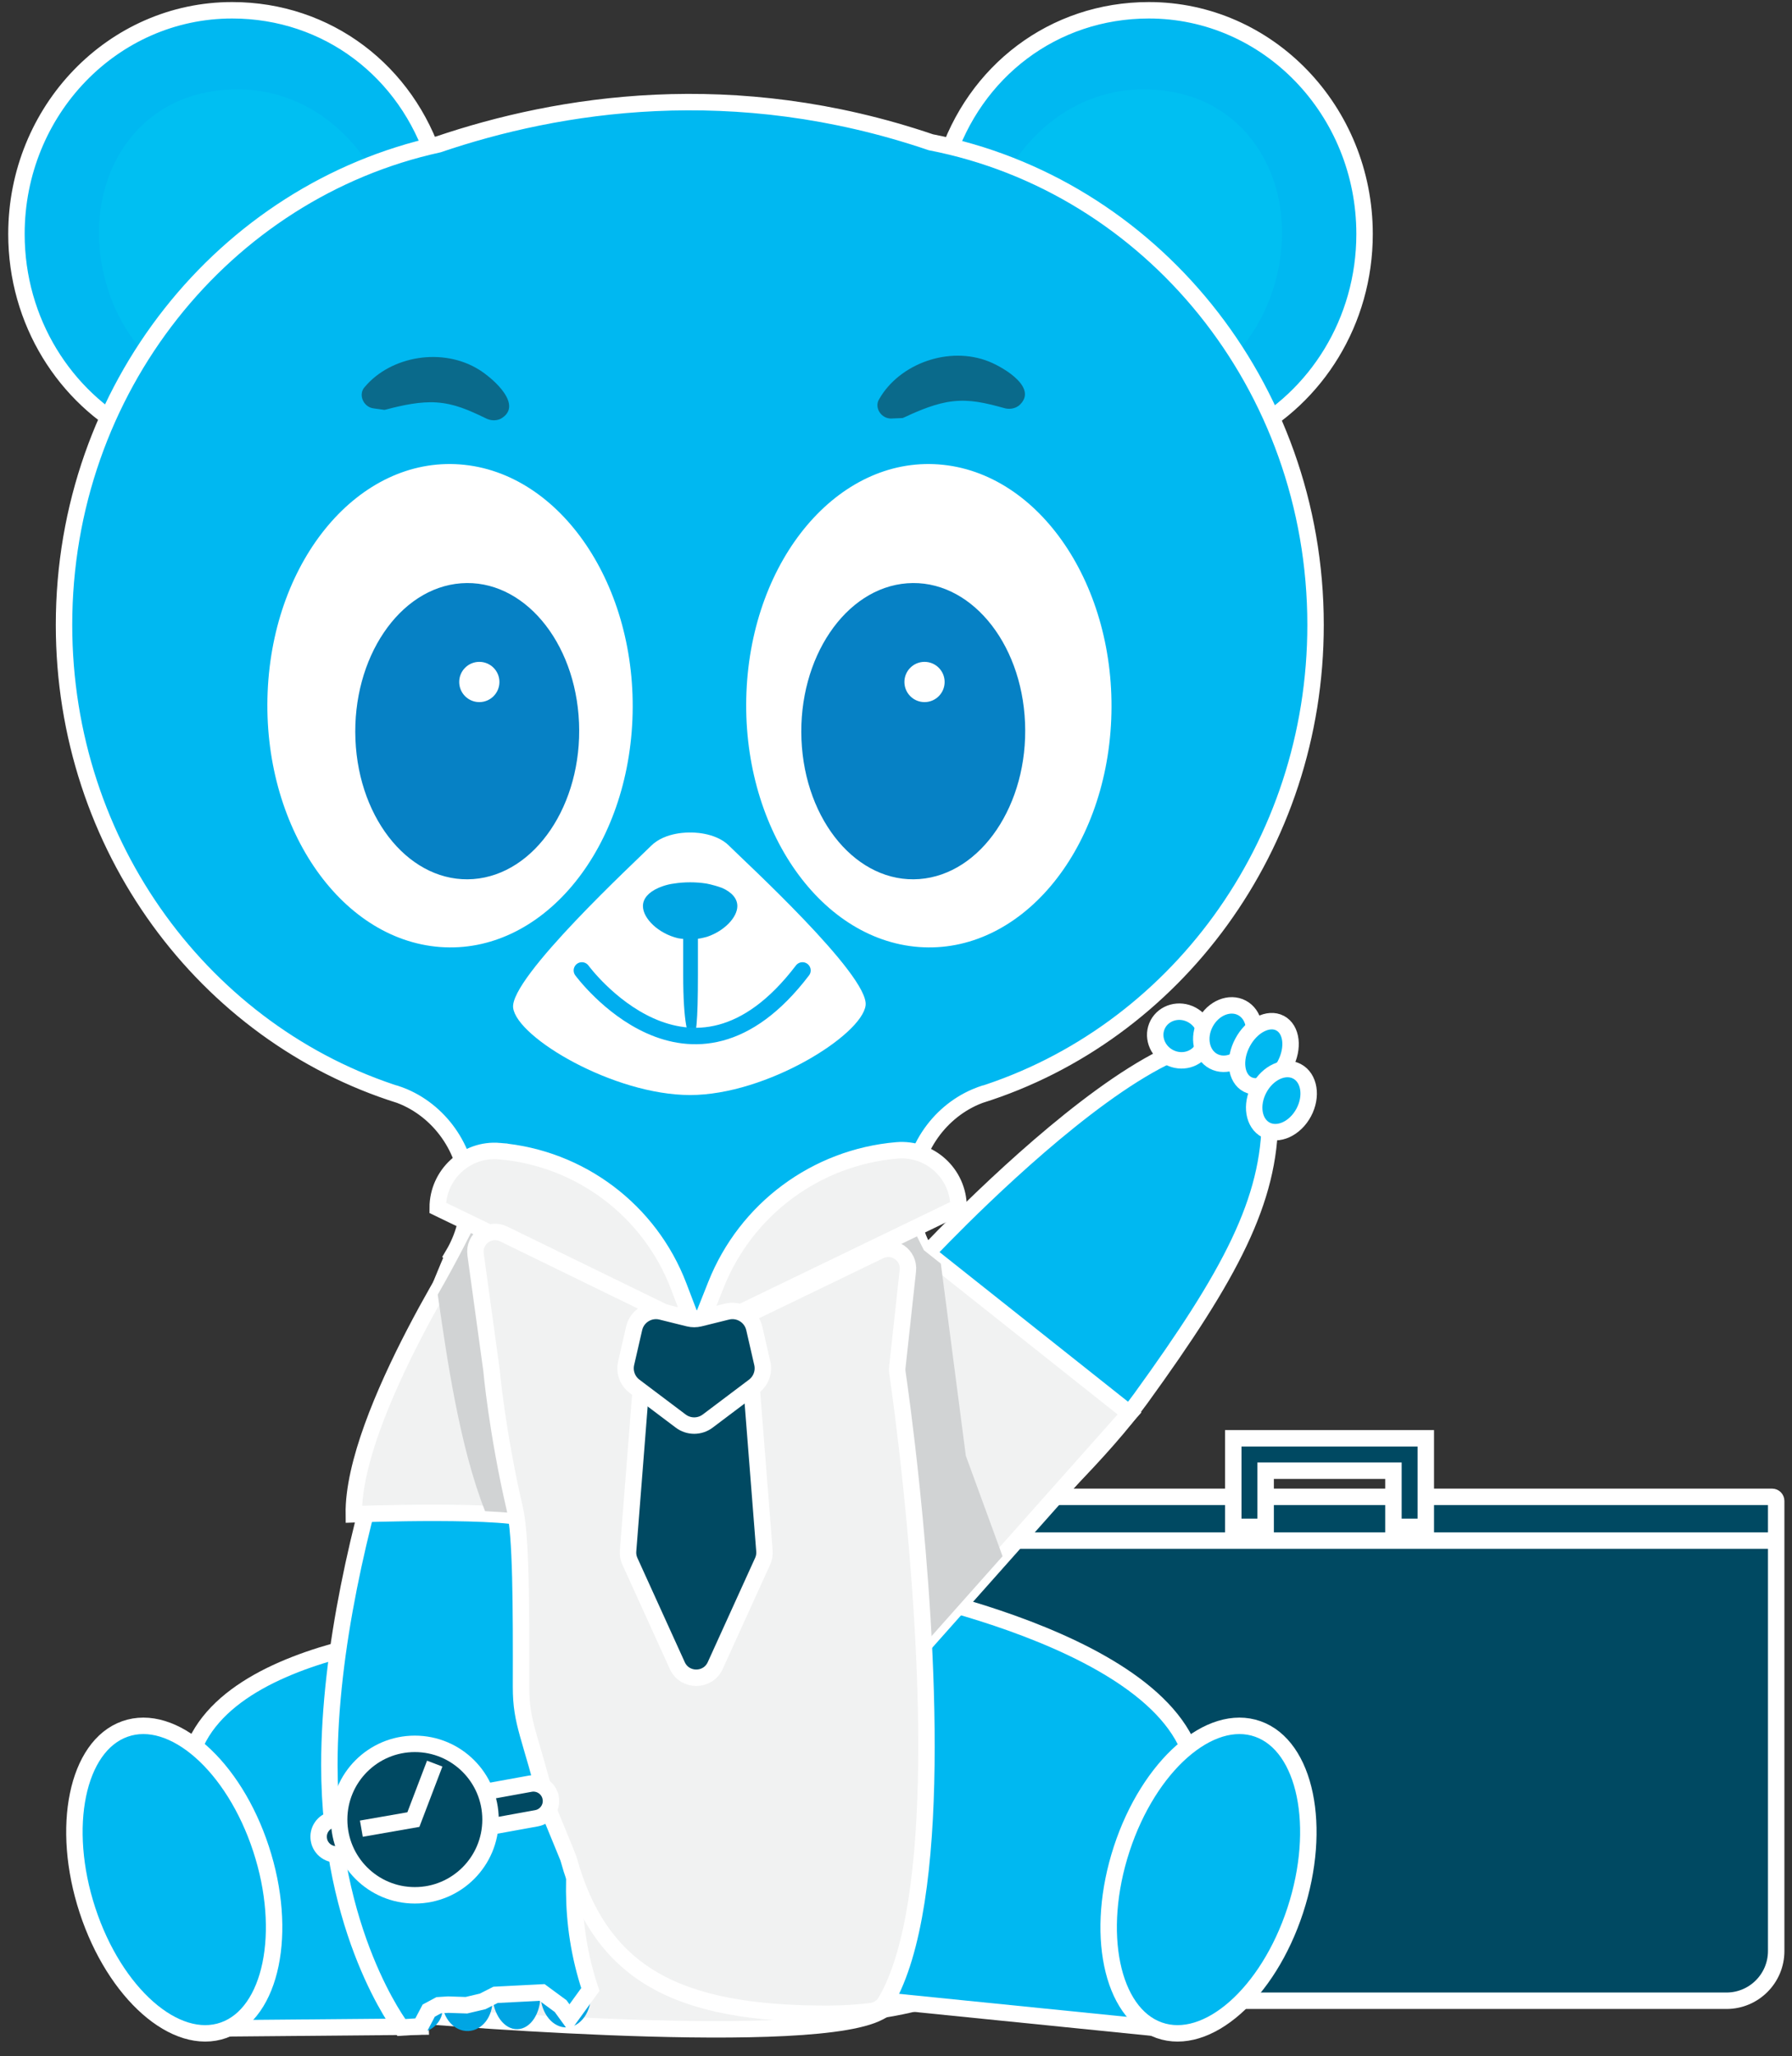 <svg width="109" height="125" viewBox="0 0 109 125" fill="none" xmlns="http://www.w3.org/2000/svg">
<rect x="0" y="0" width="109" height="125" fill="#333333" stroke="none"/>
<path d="M75.756 26.395C80.052 24.161 83.001 19.551 83.001 14.229C83.001 6.715 77.126 0.625 69.881 0.625C64.067 0.625 59.255 4.353 57.534 9.783C58.752 10.312 59.931 10.893 61.071 11.523C66.309 14.418 70.68 18.331 73.782 22.929C74.533 24.041 75.209 25.193 75.804 26.38L75.756 26.397V26.395Z" fill="#00B8F1" stroke="white" stroke-miterlimit="10"/>
<path d="M73.781 22.928C75.38 21.536 76.681 19.884 77.398 17.708C79.206 12.213 76.684 6.83 71.766 5.686C67.364 4.662 63.115 6.746 60.853 11.268L60.812 11.38C60.899 11.427 60.985 11.475 61.071 11.522C66.309 14.416 70.68 18.329 73.782 22.928H73.781Z" fill="#00BFF2"/>
<path d="M54.539 91.005H107.789C107.926 91.005 108.038 91.117 108.038 91.254V118.621C108.038 120.288 106.683 121.642 105.016 121.642H54.539C54.402 121.642 54.29 121.531 54.29 121.394V91.254C54.29 91.117 54.402 91.005 54.539 91.005Z" fill="#004962" stroke="white" stroke-miterlimit="10"/>
<path d="M86.58 87.447H84.757H76.984H75.016V89.416V92.831H76.984V89.416H84.757V92.831H86.726V87.447H86.58Z" fill="#004962" stroke="white" stroke-miterlimit="10"/>
<path d="M107.999 93.665H53.834" stroke="white" stroke-miterlimit="10"/>
<path d="M69.397 106.173C69.397 114.212 62.551 120.888 53.556 122.2C52.5 122.355 51.414 122.436 50.306 122.436C41.236 122.436 33.643 117.047 31.698 109.822C31.382 108.65 31.215 107.428 31.215 106.173C31.215 104.917 31.38 103.709 31.693 102.543C33.629 95.308 41.228 89.909 50.306 89.909C52.087 89.909 51.025 97.339 52.66 97.728C60.706 99.639 69.397 98.708 69.397 106.173Z" fill="#00B8F1" stroke="white" stroke-miterlimit="10"/>
<path d="M8.244 26.395C3.948 24.161 1 19.551 1 14.229C1 6.715 6.874 0.625 14.12 0.625C19.933 0.625 24.745 4.353 26.468 9.783C25.25 10.312 24.071 10.893 22.931 11.523C17.693 14.418 13.322 18.331 10.22 22.929C9.469 24.041 8.793 25.193 8.198 26.38L8.246 26.397L8.244 26.395Z" fill="#00B8F1" stroke="white" stroke-miterlimit="10"/>
<path d="M24.285 122.436C24.285 122.436 48.419 124.561 53.258 122.436C58.097 120.311 53.869 111.323 53.869 111.323C53.869 111.323 46.219 108.485 44.459 107.766C42.7 107.048 35.347 105.546 33.461 106.171C31.576 106.796 24.131 111.887 23.831 112.076C23.531 112.264 23.469 121.247 23.469 121.247L24.286 122.435L24.285 122.436Z" fill="#F1F2F2" stroke="white" stroke-miterlimit="10"/>
<path d="M10.22 22.928C8.62 21.536 7.319 19.884 6.602 17.708C4.795 12.213 7.317 6.83 12.235 5.686C16.637 4.662 20.886 6.746 23.147 11.268L23.188 11.38C23.102 11.427 23.016 11.475 22.929 11.522C17.692 14.416 13.321 18.329 10.218 22.928H10.22Z" fill="#00BFF2"/>
<path d="M52.659 96.302C52.659 96.302 72.172 99.652 72.728 108.105L70.505 123.321L53.87 121.642L53.482 111.178L52.661 96.302H52.659Z" fill="#00B8F1" stroke="white" stroke-miterlimit="10"/>
<path d="M78.785 116.147C77.126 121.205 73.419 124.468 70.504 123.434C67.59 122.4 66.572 117.462 68.23 112.406C69.889 107.347 73.597 104.085 76.511 105.119C79.426 106.153 80.444 111.091 78.785 116.147Z" fill="#00B8F1" stroke="white" stroke-miterlimit="10"/>
<path d="M28.939 99.037C28.939 99.037 11.935 99.652 11.379 108.105L13.602 123.321L25.575 123.215L25.088 111.654L28.939 99.035V99.037Z" fill="#00B8F1" stroke="white" stroke-miterlimit="10"/>
<path d="M45.847 51.598C44.804 50.659 43.442 50.091 41.954 50.091C40.467 50.091 39.149 50.641 38.112 51.553" stroke="white" stroke-linecap="round" stroke-linejoin="round"/>
<path d="M5.322 116.147C6.981 121.205 10.689 124.468 13.603 123.434C16.517 122.4 17.536 117.462 15.877 112.406C14.218 107.347 10.51 104.085 7.596 105.119C4.682 106.153 3.663 111.091 5.322 116.147Z" fill="#00B8F1" stroke="white" stroke-miterlimit="10"/>
<path d="M15.908 43.737C16.243 51.84 21.48 58.036 27.608 57.577C33.735 57.117 38.431 50.177 38.096 42.076C37.761 33.973 32.523 27.776 26.396 28.236C20.269 28.695 15.572 35.636 15.908 43.737Z" fill="white"/>
<path d="M23.832 122.19C23.859 122.998 24.574 123.626 25.428 123.594C26.282 123.563 26.954 122.883 26.926 122.077C26.899 121.27 26.184 120.642 25.329 120.673C24.475 120.704 23.804 121.384 23.832 122.19Z" fill="#00A5E3"/>
<path d="M26.889 121.699C26.923 122.715 27.637 123.514 28.483 123.483C29.328 123.452 29.986 122.603 29.952 121.588C29.918 120.572 29.204 119.773 28.358 119.805C27.513 119.836 26.855 120.684 26.889 121.699Z" fill="#00A5E3"/>
<path d="M29.951 121.318C29.991 122.481 30.676 123.402 31.482 123.372C32.29 123.343 32.911 122.375 32.872 121.212C32.833 120.048 32.147 119.127 31.341 119.157C30.534 119.187 29.913 120.154 29.951 121.319V121.318Z" fill="#00A5E3"/>
<path d="M32.873 121.305C32.911 122.418 33.629 123.294 34.478 123.263C35.326 123.232 35.984 122.305 35.947 121.192C35.909 120.079 35.19 119.202 34.342 119.233C33.493 119.264 32.836 120.192 32.873 121.305Z" fill="#00A5E3"/>
<path d="M56.336 76.26C55.744 75.255 55.403 74.073 55.403 72.807C55.403 70.047 57.028 67.68 59.339 66.687C59.423 66.65 59.511 66.616 59.597 66.584C71.413 62.884 80.02 51.484 80.02 37.992C80.02 23.392 69.939 11.241 56.618 8.649C44.619 4.572 33.963 6.301 26.663 8.779C13.658 11.627 3.894 23.622 3.894 37.991C3.894 51.481 12.5 62.882 24.316 66.582C24.404 66.615 24.49 66.649 24.575 66.685C26.884 67.68 28.51 70.045 28.51 72.806C28.51 74.073 28.168 75.256 27.574 76.262L27.59 76.272C27.59 76.272 20.034 93.222 20.034 107.306C20.034 117.563 24.411 123.27 24.411 123.27L25.574 123.198L26.078 122.241L26.686 121.915L27.259 121.879L28.37 121.915L29.36 121.681L30.142 121.283L32.973 121.139L34.101 121.969L34.64 122.71L35.908 120.958C33.129 112.679 37.136 105.195 37.136 105.195C39.021 104.799 40.701 103.787 41.954 102.368C41.967 102.383 41.979 102.397 41.992 102.411C43.928 104.574 47.173 104.963 49.6 103.37C53.064 101.096 64.861 91.273 69.394 85.016C74.858 77.475 77.246 72.989 77.246 67.921C77.246 54.042 56.926 75.624 56.334 76.256L56.336 76.26ZM59.62 66.574C59.722 66.535 59.824 66.5 59.927 66.468L59.62 66.574ZM23.988 66.469C24.091 66.502 24.193 66.537 24.295 66.575L23.988 66.469Z" fill="#00B8F1" stroke="white" stroke-miterlimit="10"/>
<path d="M22.188 23.526C23.78 21.632 26.941 21.092 29.163 22.491C30.069 23.068 31.843 24.661 30.462 25.458C30.159 25.604 29.816 25.575 29.533 25.423C28.492 24.921 27.624 24.537 26.539 24.467C25.579 24.403 24.504 24.63 23.555 24.88C23.488 24.892 23.404 24.924 23.362 24.918L22.733 24.83C22.093 24.758 21.77 23.972 22.187 23.526L22.188 23.526Z" fill="#0A6A8B"/>
<path d="M53.48 24.26C54.708 22.11 57.722 21.008 60.158 21.983C61.152 22.388 63.182 23.634 61.967 24.667C61.694 24.866 61.352 24.899 61.046 24.801C59.932 24.495 59.009 24.273 57.93 24.401C56.974 24.51 55.958 24.928 55.069 25.345C55.004 25.369 54.927 25.415 54.885 25.417L54.25 25.444C53.608 25.489 53.15 24.774 53.48 24.26Z" fill="#0A6A8B"/>
<path d="M44.36 51.431C43.489 50.554 41.978 50.616 41.978 50.616C41.978 50.616 40.468 50.554 39.597 51.431C38.726 52.307 30.981 59.46 31.213 61.276C31.445 63.091 37.332 66.576 41.977 66.576C46.622 66.576 52.419 62.941 52.651 61.126C52.883 59.31 45.228 52.307 44.357 51.431H44.36Z" fill="white"/>
<path d="M42.1 63.149C41.853 63.149 41.556 62.238 41.556 59.279V56.61C41.556 56.363 41.757 56.162 42.004 56.162C42.251 56.162 42.452 56.363 42.452 56.61V59.279C42.452 62.08 42.349 63.149 42.102 63.149H42.1Z" fill="#00A5E3"/>
<path d="M44.85 55.084C44.85 55.772 44.064 56.598 43.014 56.954L42.773 57.015C42.573 57.066 42.367 57.092 42.159 57.092H41.735C41.571 57.092 41.407 57.076 41.247 57.043C41.244 57.043 41.243 57.043 41.243 57.043C40.049 56.759 39.107 55.842 39.107 55.088C39.107 54.628 39.455 54.244 40.041 53.986C40.068 53.974 40.503 53.773 41.012 53.716C41.309 53.669 41.632 53.643 41.977 53.643C42.322 53.643 42.645 53.668 42.942 53.715C42.942 53.715 43.361 53.78 43.914 53.982C43.914 53.982 43.914 53.982 43.917 53.982C44.502 54.239 44.849 54.624 44.849 55.082L44.85 55.084Z" fill="#00A5E3"/>
<path d="M67.592 43.737C67.257 51.84 62.019 58.036 55.892 57.577C49.765 57.117 45.069 50.177 45.404 42.076C45.739 33.973 50.977 27.776 57.104 28.236C63.231 28.695 67.927 35.636 67.592 43.737Z" fill="white"/>
<path d="M38.468 43.737C38.133 51.84 32.895 58.036 26.768 57.577C20.641 57.117 15.944 50.177 16.28 42.076C16.615 33.973 21.852 27.776 27.98 28.236C34.107 28.695 38.803 35.636 38.468 43.737Z" fill="white"/>
<path d="M70.43 62.263C70.05 62.976 70.355 63.878 71.111 64.278C71.866 64.678 72.786 64.425 73.166 63.713C73.547 63 73.242 62.098 72.486 61.698C71.731 61.297 70.811 61.551 70.43 62.263Z" fill="#00B8F1" stroke="white" stroke-miterlimit="10"/>
<path d="M73.323 62.183C72.845 63.08 73.062 64.127 73.811 64.525C74.559 64.921 75.553 64.515 76.031 63.618C76.509 62.722 76.291 61.674 75.543 61.277C74.795 60.881 73.801 61.287 73.323 62.183Z" fill="#00B8F1" stroke="white" stroke-miterlimit="10"/>
<path d="M75.579 63.384C75.03 64.412 75.165 65.552 75.879 65.929C76.593 66.307 77.615 65.781 78.162 64.753C78.711 63.724 78.577 62.585 77.863 62.207C77.15 61.83 76.126 62.356 75.579 63.384Z" fill="#00B8F1" stroke="white" stroke-miterlimit="10"/>
<path d="M76.585 66.195C76.061 67.178 76.244 68.296 76.995 68.694C77.746 69.091 78.778 68.617 79.302 67.634C79.826 66.652 79.643 65.533 78.892 65.136C78.141 64.738 77.109 65.212 76.585 66.195Z" fill="#00B8F1" stroke="white" stroke-miterlimit="10"/>
<path d="M35.393 59.001C35.393 59.001 41.977 67.972 48.811 59.001" stroke="#00AEEF" stroke-linecap="round" stroke-linejoin="round"/>
<path d="M21.62 44.964C21.825 49.93 25.035 53.727 28.791 53.446C32.546 53.164 35.424 48.911 35.219 43.945C35.014 38.978 31.804 35.181 28.048 35.463C24.292 35.744 21.415 39.998 21.62 44.964Z" fill="#0681C5"/>
<path d="M48.75 44.964C48.955 49.93 52.165 53.727 55.92 53.446C59.676 53.164 62.554 48.911 62.349 43.945C62.144 38.978 58.934 35.181 55.178 35.463C51.422 35.744 48.544 39.998 48.75 44.964Z" fill="#0681C5"/>
<path d="M68.704 85.933L60.981 94.617L56.19 100.005L47.413 100.261C47.413 100.261 51.059 86.937 51.121 86.246C51.169 85.721 51.31 78.306 52.525 75.268C52.91 74.305 55.55 74.721 55.55 74.721L56.197 76.009L57.227 76.827L68.704 85.933Z" fill="#F1F2F2" stroke="white" stroke-miterlimit="10"/>
<path d="M60.981 94.617L56.19 100.005L47.413 100.261C47.413 100.261 51.059 86.937 51.121 86.246C51.169 85.721 51.31 78.306 52.525 75.268C52.91 74.305 55.55 74.721 55.55 74.721L56.197 76.009L57.227 76.827L58.747 88.508L60.981 94.617Z" fill="#D1D3D4"/>
<path d="M28.999 74.554C28.999 74.554 21.436 85.977 21.521 92.066C21.521 92.066 31.356 91.695 32.441 92.477L28.999 74.554Z" fill="#F1F2F2" stroke="white" stroke-miterlimit="10"/>
<path d="M31.213 92.013C30.778 91.935 30.167 91.918 29.506 91.877C27.947 87.942 27.168 82.482 26.626 78.71C27.839 76.606 28.84 74.574 28.84 74.574L29.843 83.928C29.843 83.928 30.124 87.318 31.213 92.013Z" fill="#D1D3D4"/>
<path d="M30.381 69.987C35.288 70.405 39.523 73.596 41.28 78.196L42.366 81.041L26.624 73.436C26.624 71.407 28.361 69.813 30.381 69.986V69.987Z" fill="#F1F2F2" stroke="white" stroke-miterlimit="10"/>
<path d="M54.549 69.941C49.63 70.361 45.373 73.524 43.55 78.111L42.366 81.091L58.306 73.391C58.306 71.362 56.569 69.768 54.549 69.941Z" fill="#F1F2F2" stroke="white" stroke-miterlimit="10"/>
<path d="M53.883 121.684C53.693 122.012 53.36 122.231 52.983 122.276C52.108 122.381 51.214 122.436 50.306 122.436C41.295 122.436 36.543 120.121 34.573 112.989C34.547 112.895 33.42 110.192 33.398 110.098C32.245 105.442 31.688 104.831 31.692 102.543C31.704 97.591 31.692 93.358 31.313 91.729C30.224 87.034 29.895 83.299 29.895 83.299L28.932 76.296L28.928 76.262C28.798 75.315 29.778 74.605 30.637 75.023L42.553 80.834C42.882 80.995 43.267 80.995 43.597 80.835L53.512 76.046C54.357 75.637 55.323 76.319 55.221 77.252L54.579 83.143C54.568 83.243 54.569 83.344 54.585 83.444C54.68 84.09 55.063 86.784 55.446 90.503C56.415 99.839 57.399 115.636 53.883 121.681V121.684Z" fill="#F1F2F2" stroke="white" stroke-miterlimit="10"/>
<path d="M43.732 83.758L43.094 84.22C42.65 84.541 42.049 84.541 41.605 84.22L40.968 83.758C40.166 83.177 39.036 83.698 38.958 84.686L38.203 94.296C38.186 94.509 38.224 94.724 38.313 94.921L41.195 101.261C41.646 102.253 43.055 102.253 43.506 101.261L46.388 94.921C46.477 94.725 46.515 94.51 46.498 94.296L45.743 84.686C45.665 83.697 44.537 83.177 43.734 83.758H43.732Z" fill="#004962" stroke="white" stroke-miterlimit="10"/>
<path d="M44.22 79.743L42.553 80.156C42.338 80.209 42.112 80.209 41.897 80.156L40.23 79.743C39.49 79.559 38.742 80.019 38.572 80.761L38.084 82.886C37.964 83.411 38.163 83.957 38.593 84.281L41.405 86.399C41.891 86.765 42.56 86.765 43.046 86.399L45.858 84.281C46.288 83.957 46.487 83.411 46.367 82.886L45.879 80.761C45.708 80.017 44.961 79.559 44.221 79.743H44.22Z" fill="#004962" stroke="white" stroke-miterlimit="10"/>
<path d="M29.155 42.687C29.83 42.687 30.378 42.139 30.378 41.463C30.378 40.788 29.83 40.24 29.155 40.24C28.479 40.24 27.932 40.788 27.932 41.463C27.932 42.139 28.479 42.687 29.155 42.687Z" fill="white"/>
<path d="M56.235 42.687C56.91 42.687 57.458 42.139 57.458 41.463C57.458 40.788 56.91 40.24 56.235 40.24C55.559 40.24 55.012 40.788 55.012 41.463C55.012 42.139 55.559 42.687 56.235 42.687Z" fill="white"/>
<path d="M32.255 108.445L20.258 110.621C19.677 110.726 19.292 111.282 19.398 111.862L19.398 111.863C19.503 112.444 20.059 112.829 20.639 112.723L32.637 110.547C33.217 110.442 33.602 109.886 33.497 109.306L33.496 109.305C33.391 108.725 32.836 108.34 32.255 108.445Z" fill="#004962" stroke="white" stroke-miterlimit="10"/>
<path d="M25.233 115.232C27.776 115.232 29.837 113.171 29.837 110.628C29.837 108.085 27.776 106.023 25.233 106.023C22.69 106.023 20.629 108.085 20.629 110.628C20.629 113.171 22.69 115.232 25.233 115.232Z" fill="#004962" stroke="white" stroke-miterlimit="10"/>
<path d="M26.442 107.225L25.144 110.628L21.98 111.18" fill="#004962"/>
<path d="M26.442 107.225L25.144 110.628L21.98 111.18" stroke="white" stroke-miterlimit="10"/>
</svg>
